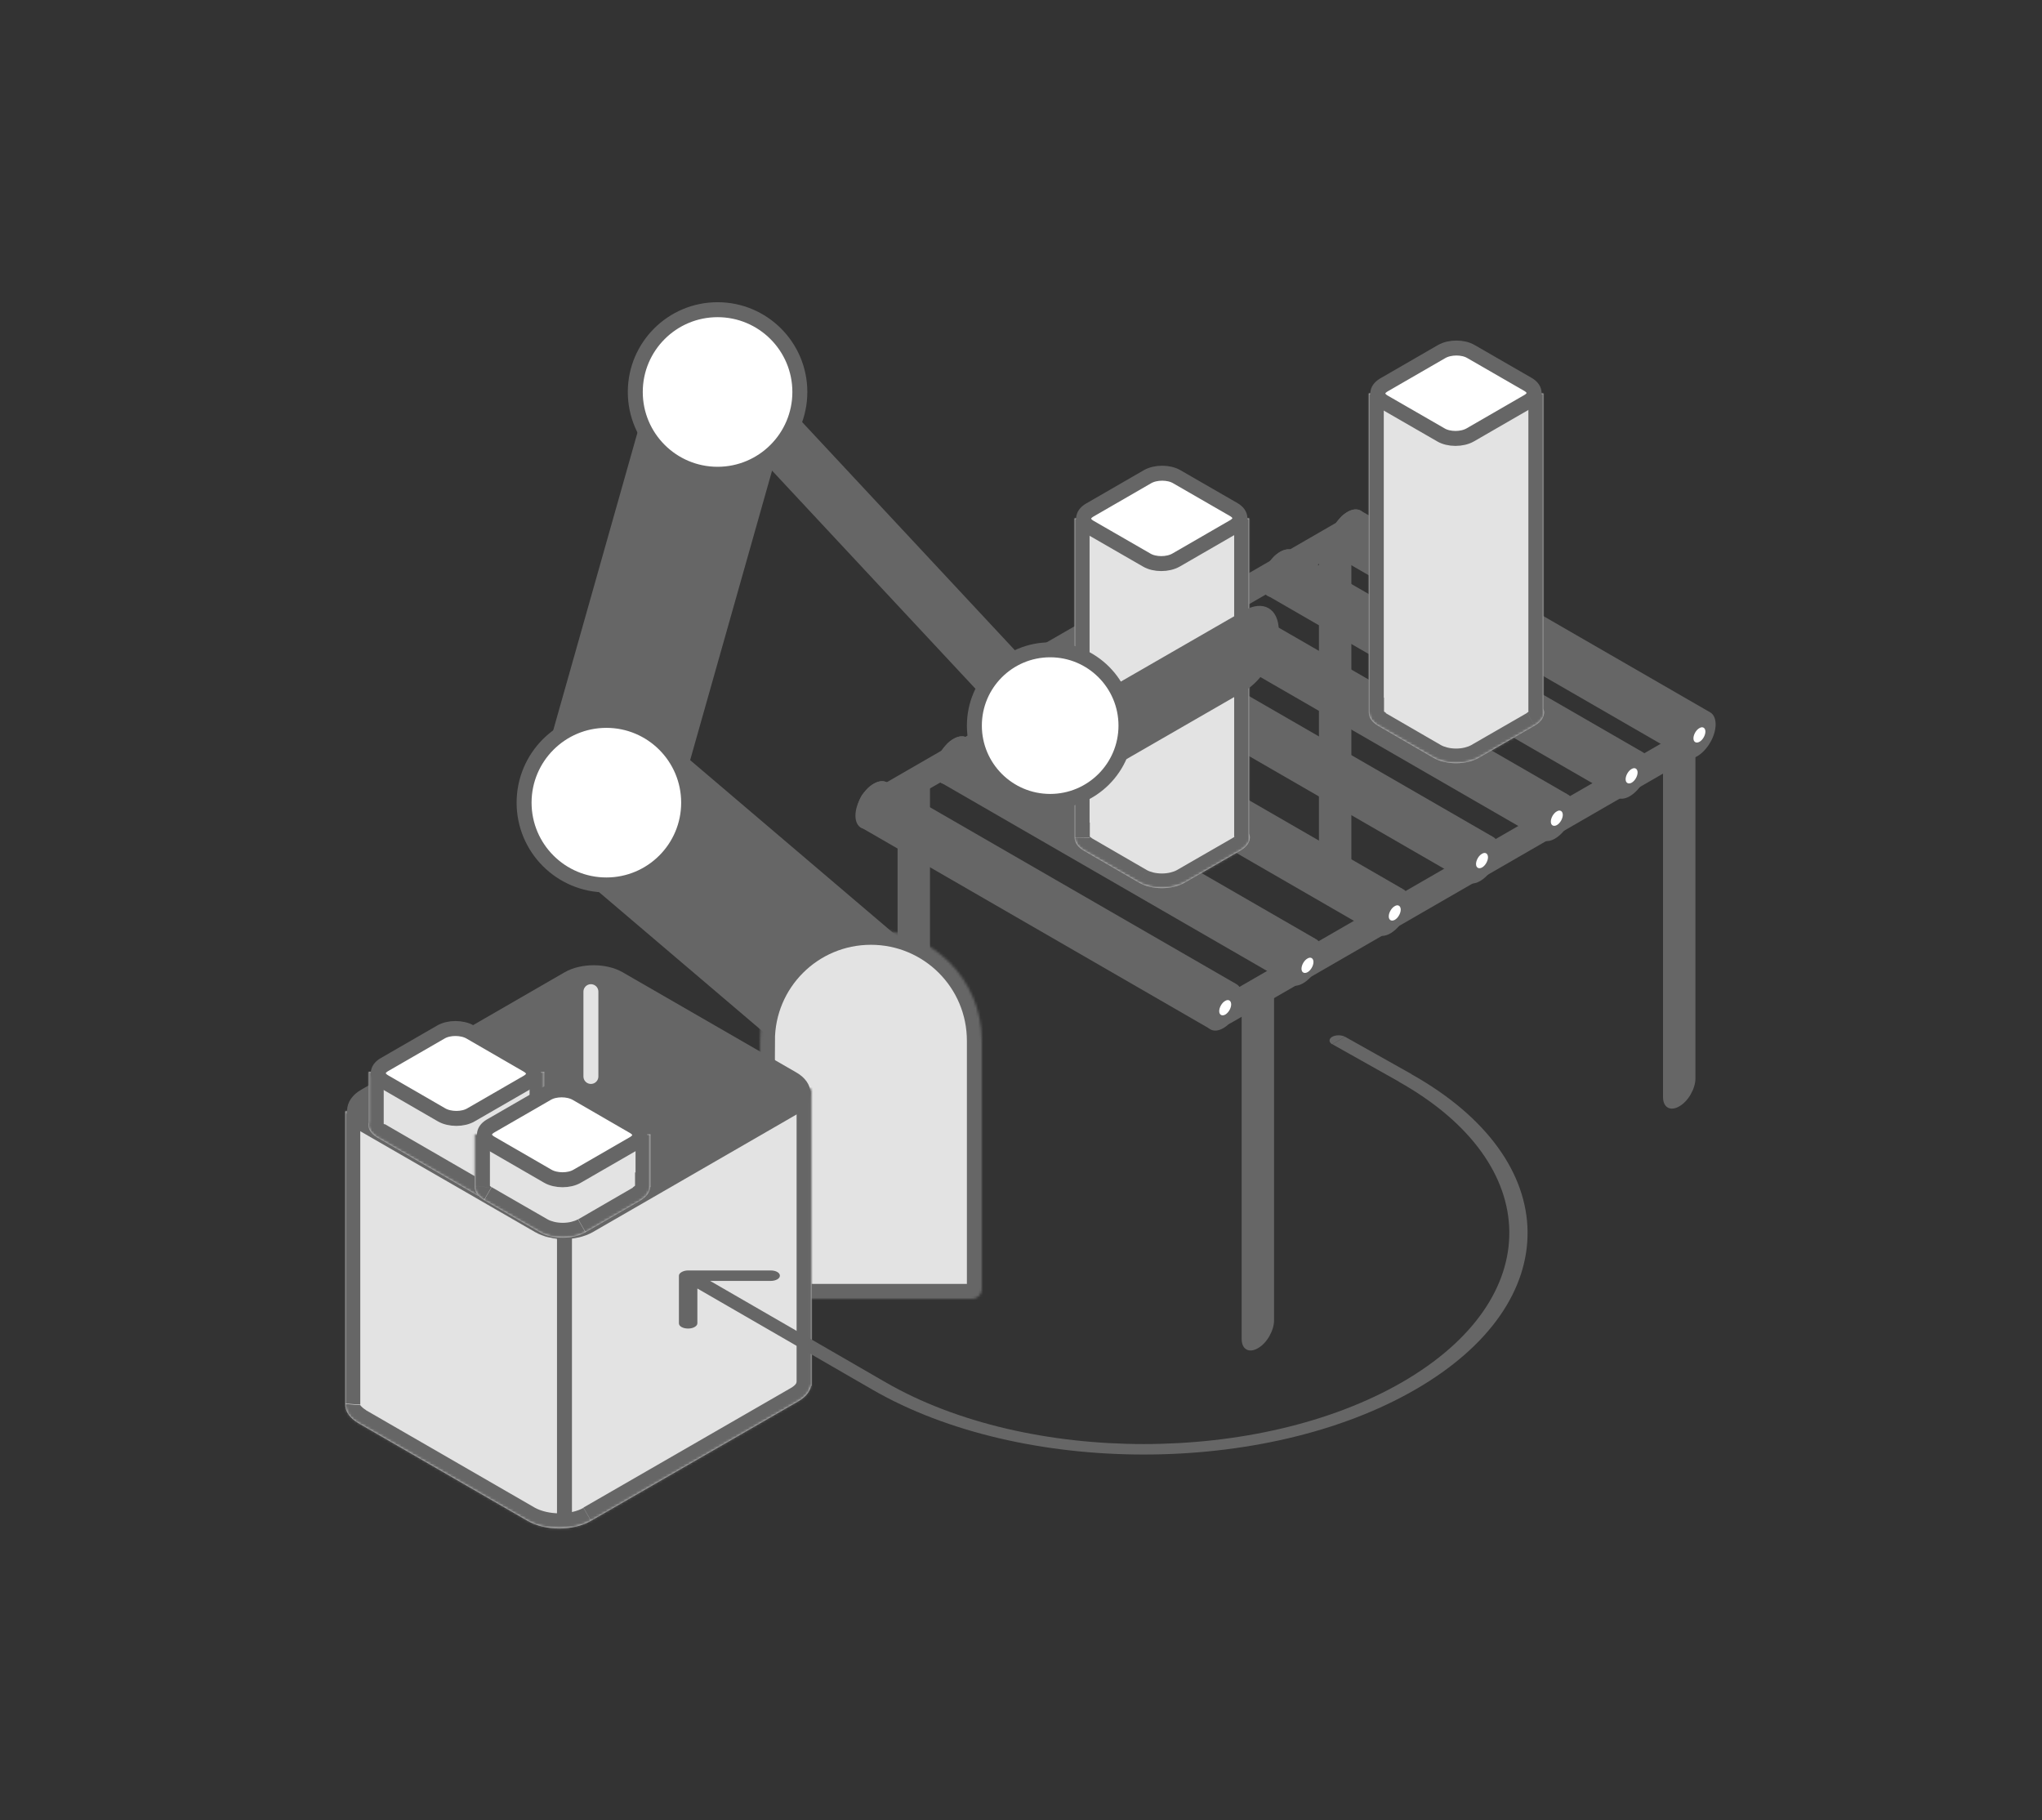 <?xml version="1.0" encoding="UTF-8"?>
<svg xmlns="http://www.w3.org/2000/svg" xmlns:xlink="http://www.w3.org/1999/xlink" version="1.1" viewBox="0 0 819 730">
  <rect x="0" y="0" width="819" height="730" fill="#333333" stroke="none"/>
  <defs>
    <style>
      .cls-1 {
        mask: url(#mask);
      }

      .cls-2 {
        stroke-miterlimit: 4;
        stroke-width: 6px;
      }

      .cls-2, .cls-3, .cls-4, .cls-5, .cls-6, .cls-7 {
        fill: #fff;
      }

      .cls-2, .cls-3, .cls-4, .cls-8, .cls-9, .cls-6, .cls-10, .cls-11, .cls-12, .cls-13 {
        stroke: #666;
      }

      .cls-3 {
        stroke-miterlimit: 4;
        stroke-width: 6px;
      }

      .cls-4 {
        stroke-miterlimit: 4;
        stroke-width: 6px;
      }

      .cls-5, .cls-14 {
        fill-rule: evenodd;
      }

      .cls-8 {
        stroke-width: 12px;
      }

      .cls-8, .cls-14 {
        fill: #e3e3e3;
      }

      .cls-9, .cls-6, .cls-15, .cls-13 {
        stroke-width: 6px;
      }

      .cls-9, .cls-16, .cls-10, .cls-11, .cls-12 {
        fill: #666;
      }

      .cls-15 {
        stroke: #e3e3e3;
        stroke-linecap: round;
      }

      .cls-15, .cls-13 {
        fill: none;
      }

      .cls-17 {
        mask: url(#mask-2);
      }

      .cls-18 {
        mask: url(#mask-3);
      }

      .cls-19 {
        mask: url(#mask-4);
      }

      .cls-20 {
        mask: url(#mask-5);
      }

      .cls-21 {
        mask: url(#mask-1);
      }

      .cls-10 {
        stroke-miterlimit: 4;
        stroke-width: 6px;
      }

      .cls-11 {
        stroke-miterlimit: 4;
        stroke-width: 6px;
      }

      .cls-12 {
        stroke-miterlimit: 4;
        stroke-width: 6px;
      }
    </style>
    <mask id="mask" x="298.8" y="366.9" width="101" height="160" maskUnits="userSpaceOnUse">
      <g id="path-55-inside-1_3011_36601">
        <path class="cls-7" d="M304.8,417.4c0-24.6,19.9-44.5,44.5-44.5s44.5,19.9,44.5,44.5v99.5c0,2.2-1.8,4-4,4h-81c-2.2,0-4-1.8-4-4v-99.5Z"/>
      </g>
    </mask>
    <mask id="mask-1" x="425" y="201.9" width="82.3" height="160.3" maskUnits="userSpaceOnUse">
      <g id="path-57-inside-2_3011_36601">
        <path class="cls-5" d="M431,207.9h70v126.4c.9,2.4-.3,5-3.5,6.8l-22.4,12.9c-5,2.9-13.2,2.9-18.2,0l-22.1-12.8c-2.6-1.5-3.8-3.4-3.8-5.4h0v-128Z"/>
      </g>
    </mask>
    <mask id="mask-2" x="543" y="151.8" width="82.3" height="160.3" maskUnits="userSpaceOnUse">
      <g id="path-61-inside-3_3011_36601">
        <path class="cls-5" d="M549,157.8h70v126.4c.9,2.4-.3,5-3.5,6.8l-22.4,12.9c-5,2.9-13.2,2.9-18.2,0l-22.1-12.8c-2.6-1.5-3.8-3.4-3.8-5.4h0v-128Z"/>
      </g>
    </mask>
    <mask id="mask-3" x="132.5" y="430.4" width="199" height="188.5" maskUnits="userSpaceOnUse">
      <g id="path-66-inside-4_3011_36601">
        <path class="cls-5" d="M325.5,436.7l-187,9v117.2c-.2,2.8,1.5,5.6,5.2,7.8l67.9,39.2c7,4.1,18.4,4.1,25.4,0l83.1-47.9c3-1.7,4.7-3.9,5.2-6.2h.2s0-119,0-119Z"/>
      </g>
    </mask>
    <mask id="mask-4" x="141.7" y="423.9" width="90.8" height="62.6" maskUnits="userSpaceOnUse">
      <g id="path-71-inside-5_3011_36601">
        <path class="cls-5" d="M218.4,429.9h-70.5v20.1c-.6,2.1.5,4.4,3.3,6.1l40.6,23.5,31.1-18c4.7-2.7,4.7-7.1,0-9.8l-4.6-2.6v-19.2Z"/>
      </g>
    </mask>
    <mask id="mask-5" x="184.5" y="448.9" width="82.5" height="53.5" maskUnits="userSpaceOnUse">
      <g id="path-75-inside-6_3011_36601">
        <path class="cls-5" d="M260.9,454.9h-70.5v20.9c-.1,2,1.2,4,3.8,5.5l22.4,12.9c5,2.9,13.2,2.9,18.2,0l22.1-12.8c2.5-1.5,3.8-3.4,3.8-5.3h.2v-21.3Z"/>
      </g>
    </mask>
  </defs>
  <!-- Generator: Adobe Illustrator 28.7.1, SVG Export Plug-In . SVG Version: 1.2.0 Build 142)  -->
  <g>
    <g id="Layer_1">
      <path class="cls-16" d="M535.5,210.8h0c3.6-2.1,6.5-.4,6.5,3.7v130c0,4.1-2.9,9.2-6.5,11.2h0c-3.6,2.1-6.5.4-6.5-3.7v-130c0-4.1,2.9-9.2,6.5-11.2Z"/>
      <path class="cls-16" d="M366.5,307.8h0c3.6-2.1,6.5-.4,6.5,3.7v130c0,4.1-2.9,9.2-6.5,11.2h0c-3.6,2.1-6.5.4-6.5-3.7v-130c0-4.1,2.9-9.2,6.5-11.2Z"/>
      <path class="cls-16" d="M352.9,315.3l187.4-108.2c3-1.7,5.4-.3,5.4,3.1h0c0,3.5-2.4,7.7-5.4,9.4l-187.4,108.2c-3,1.7-5.4.3-5.4-3.1h0c0-3.5,2.4-7.7,5.4-9.4Z"/>
      <polygon class="cls-16" points="535.1 211 675.4 292 675.4 303.7 535.1 222.7 535.1 211"/>
      <path class="cls-16" d="M540.5,205.3c4.1-2.4,7.4-.4,7.4,4.3s-3.3,10.4-7.4,12.8-7.4.4-7.4-4.3c0-4.7,3.3-10.4,7.4-12.8Z"/>
      <path class="cls-16" d="M546.1,205l139.5,80.5-11.4,9.1-136.1-87.6c5-4.5,8-2,8-2Z"/>
      <path class="cls-16" d="M538.1,207l141.5,82-5.4,5.6-140.1-81.1s.7-2.2,1.5-3.5c.8-1.2,2.5-3,2.5-3Z"/>
      <path class="cls-16" d="M680.7,286.2c4.1-2.4,7.4-.4,7.4,4.3s-3.3,10.4-7.4,12.8-7.4.4-7.4-4.3,3.3-10.4,7.4-12.8Z"/>
      <polygon class="cls-16" points="508.1 227 648.4 308 648.4 319.7 508.1 238.7 508.1 227"/>
      <path class="cls-16" d="M513.5,221.3c4.1-2.4,7.4-.4,7.4,4.3,0,4.7-3.3,10.4-7.4,12.8s-7.4.4-7.4-4.3,3.3-10.4,7.4-12.8Z"/>
      <path class="cls-16" d="M519.1,221l139.5,80.5-11.4,9.1-136.1-87.6c5-4.5,8-2,8-2Z"/>
      <path class="cls-16" d="M511.1,223l141.5,82-5.4,5.6-140.1-81.1s.7-2.2,1.5-3.5c.8-1.2,2.5-3,2.5-3Z"/>
      <path class="cls-16" d="M653.7,302.2c4.1-2.4,7.4-.4,7.4,4.3s-3.3,10.4-7.4,12.8-7.4.4-7.4-4.3c0-4.7,3.3-10.4,7.4-12.8Z"/>
      <polygon class="cls-16" points="478.1 244 618.4 325 618.4 336.7 478.1 255.7 478.1 244"/>
      <path class="cls-16" d="M483.5,238.3c4.1-2.4,7.4-.4,7.4,4.3,0,4.7-3.3,10.4-7.4,12.8s-7.4.4-7.4-4.3c0-4.7,3.3-10.4,7.4-12.8Z"/>
      <path class="cls-16" d="M489.1,238l139.5,80.5-11.4,9.1-136.1-87.6c5-4.5,8-2,8-2Z"/>
      <path class="cls-16" d="M481.1,240l141.5,82-5.4,5.6-140.1-81.1s.7-2.2,1.5-3.5c.8-1.2,2.5-3,2.5-3Z"/>
      <path class="cls-16" d="M623.7,319.2c4.1-2.4,7.4-.4,7.4,4.3,0,4.7-3.3,10.4-7.4,12.8s-7.4.4-7.4-4.3,3.3-10.4,7.4-12.8Z"/>
      <polygon class="cls-16" points="448.1 261 588.4 342 588.4 353.7 448.1 272.7 448.1 261"/>
      <path class="cls-16" d="M453.5,255.3c4.1-2.4,7.4-.4,7.4,4.3,0,4.7-3.3,10.4-7.4,12.8s-7.4.4-7.4-4.3,3.3-10.4,7.4-12.8Z"/>
      <path class="cls-16" d="M459.1,255l139.5,80.5-11.4,9.1-136.1-87.6c5-4.5,8-2,8-2Z"/>
      <path class="cls-16" d="M451.1,257l141.5,82-5.4,5.6-140.1-81.1s.7-2.2,1.5-3.5c.8-1.2,2.5-3,2.5-3Z"/>
      <path class="cls-16" d="M593.7,336.2c4.1-2.4,7.4-.4,7.4,4.3s-3.3,10.4-7.4,12.8-7.4.4-7.4-4.3c0-4.7,3.3-10.4,7.4-12.8Z"/>
      <polygon class="cls-16" points="412.1 282 552.4 363 552.4 374.7 412.1 293.7 412.1 282"/>
      <path class="cls-16" d="M417.5,276.3c4.1-2.4,7.4-.4,7.4,4.3,0,4.7-3.3,10.4-7.4,12.8s-7.4.4-7.4-4.3,3.3-10.4,7.4-12.8Z"/>
      <path class="cls-16" d="M423.1,276l139.5,80.5-11.4,9.1-136.1-87.6c5-4.5,8-2,8-2Z"/>
      <path class="cls-16" d="M415.1,278l141.5,82-5.4,5.6-140.1-81.1s.7-2.2,1.5-3.5c.8-1.2,2.5-3,2.5-3Z"/>
      <path class="cls-16" d="M557.7,357.2c4.1-2.4,7.4-.4,7.4,4.3s-3.3,10.4-7.4,12.8-7.4.4-7.4-4.3,3.3-10.4,7.4-12.8Z"/>
      <polygon class="cls-16" points="377.1 302 517.4 383 517.4 394.7 377.1 313.7 377.1 302"/>
      <path class="cls-16" d="M382.5,296.3c4.1-2.4,7.4-.4,7.4,4.3s-3.3,10.4-7.4,12.8-7.4.4-7.4-4.3,3.3-10.4,7.4-12.8Z"/>
      <path class="cls-16" d="M388.1,296l139.5,80.5-11.4,9.1-136.1-87.6c5-4.5,8-2,8-2Z"/>
      <path class="cls-16" d="M380.1,298l141.5,82-5.4,5.6-140.1-81.1s.7-2.2,1.5-3.5c.8-1.2,2.5-3,2.5-3Z"/>
      <path class="cls-16" d="M522.7,377.2c4.1-2.4,7.4-.4,7.4,4.3,0,4.7-3.3,10.4-7.4,12.8s-7.4.4-7.4-4.3,3.3-10.4,7.4-12.8Z"/>
      <polygon class="cls-16" points="345.1 320 485.4 401 485.4 412.7 345.1 331.7 345.1 320"/>
      <path class="cls-16" d="M350.5,314.3c4.1-2.4,7.4-.4,7.4,4.3s-3.3,10.4-7.4,12.8-7.4.4-7.4-4.3,3.3-10.4,7.4-12.8Z"/>
      <path class="cls-16" d="M356.1,314l139.5,80.5-11.4,9.1-136.1-87.6c5-4.5,8-2,8-2Z"/>
      <path class="cls-16" d="M348.1,316l141.5,82-5.4,5.6-140.1-81.1s.7-2.2,1.5-3.5c.8-1.2,2.5-3,2.5-3Z"/>
      <path class="cls-16" d="M490.7,395.2c4.1-2.4,7.4-.4,7.4,4.3,0,4.7-3.3,10.4-7.4,12.8s-7.4.4-7.4-4.3,3.3-10.4,7.4-12.8Z"/>
      <path class="cls-16" d="M493.8,397.7l186.8-107.8c3-1.7,5.4-.3,5.4,3.1h0c0,3.5-2.4,7.7-5.4,9.4l-186.8,107.8c-3,1.7-5.4.3-5.4-3.1h0c0-3.5,2.4-7.7,5.4-9.4Z"/>
      <path class="cls-16" d="M673.5,298.8h0c3.6-2.1,6.5-.4,6.5,3.7v130c0,4.1-2.9,9.2-6.5,11.2h0c-3.6,2.1-6.5.4-6.5-3.7v-130c0-4.1,2.9-9.2,6.5-11.2Z"/>
      <path class="cls-16" d="M504.5,395.8h0c3.6-2.1,6.5-.4,6.5,3.7v130c0,4.1-2.9,9.2-6.5,11.2h0c-3.6,2.1-6.5.4-6.5-3.7v-130c0-4.1,2.9-9.2,6.5-11.2Z"/>
      <path class="cls-7" d="M681.6,292c1.3-.8,2.4-.1,2.4,1.4s-1.1,3.4-2.4,4.1-2.4.1-2.4-1.4,1.1-3.4,2.4-4.1Z"/>
      <path class="cls-7" d="M654.4,308.4c1.3-.8,2.4-.1,2.4,1.4s-1.1,3.4-2.4,4.1-2.4.1-2.4-1.4,1.1-3.4,2.4-4.1Z"/>
      <path class="cls-7" d="M624.4,325.4c1.3-.8,2.4-.1,2.4,1.4s-1.1,3.4-2.4,4.1-2.4.1-2.4-1.4,1.1-3.4,2.4-4.1Z"/>
      <path class="cls-7" d="M594.4,342.4c1.3-.8,2.4-.1,2.4,1.4s-1.1,3.4-2.4,4.1-2.4.1-2.4-1.4,1.1-3.4,2.4-4.1Z"/>
      <path class="cls-7" d="M559.4,363.4c1.3-.8,2.4-.1,2.4,1.4s-1.1,3.4-2.4,4.1-2.4.1-2.4-1.4,1.1-3.4,2.4-4.1Z"/>
      <path class="cls-7" d="M524.4,384.4c1.3-.8,2.4-.1,2.4,1.4s-1.1,3.4-2.4,4.1-2.4.1-2.4-1.4,1.1-3.4,2.4-4.1Z"/>
      <path class="cls-7" d="M491.4,401.4c1.3-.8,2.4-.1,2.4,1.4s-1.1,3.4-2.4,4.1-2.4.1-2.4-1.4,1.1-3.4,2.4-4.1Z"/>
      <path class="cls-16" d="M402.3,267.7l47.5-27.4c2.4-1.4,4.3-.3,4.3,2.5v22.4c0,2.8-1.9,6.1-4.3,7.5l-47.5,27.4c-2.4,1.4-4.3.3-4.3-2.5v-22.4c0-2.8,1.9-6.1,4.3-7.5Z"/>
      <rect class="cls-11" x="266.4" y="291.9" width="58" height="140.7" transform="translate(-172 352.8) rotate(-49.6)"/>
      <rect class="cls-10" x="176.3" y="212.5" width="181" height="50.1" transform="translate(-34.5 429.5) rotate(-74.2)"/>
      <circle class="cls-3" cx="243.2" cy="321.9" r="33"/>
      <rect class="cls-12" x="357.7" y="133.2" width="16.1" height="198.7" transform="translate(-60.3 312.1) rotate(-43)"/>
      <circle class="cls-4" cx="287.8" cy="157.2" r="33"/>
      <g class="cls-1">
        <path class="cls-8" d="M304.8,417.4c0-24.6,19.9-44.5,44.5-44.5s44.5,19.9,44.5,44.5v99.5c0,2.2-1.8,4-4,4h-81c-2.2,0-4-1.8-4-4v-99.5Z"/>
      </g>
      <path class="cls-6" d="M460.2,212.6l-22.8,13.1c-3.2,1.9-3.2,4.9,0,6.8l22.4,12.9c3.2,1.9,8.5,1.9,11.8,0l22.8-13.1c3.2-1.9,3.2-4.9,0-6.8l-22.4-12.9c-3.2-1.9-8.5-1.9-11.8,0Z"/>
      <path class="cls-14" d="M431,207.9h70v126.4c.9,2.4-.3,5-3.5,6.8l-22.4,12.9c-5,2.9-13.2,2.9-18.2,0l-22.1-12.8c-2.6-1.5-3.8-3.4-3.8-5.4h0v-128Z"/>
      <g class="cls-21">
        <path class="cls-16" d="M501,207.9v-6h6v6h-6ZM431,207.9h-6v-6h6v6ZM501,334.3l-5.6,2.1-.4-1v-1.1h6ZM497.5,341.2l3,5.2h0l-3-5.2ZM475.1,354.1l-3-5.2h0l3,5.2ZM456.9,354.1l3-5.2h0l-3,5.2ZM434.8,341.3l-3,5.2,3-5.2ZM431,335.9v-6h6.1v6.1c-.1,0-6.1-.1-6.1-.1ZM431,335.9v6h-6v-6h6ZM501,213.9h-70v-12h70v12ZM495,334.3v-126.4h12v126.4h-12ZM494.5,336c.9-.5,1-.8.9-.7,0,0-.1.3-.1.5,0,.2,0,.5,0,.6l11.2-4.2c2.3,6.2-1.5,11.4-6.1,14.1l-6-10.4ZM472.1,348.9l22.4-12.9,6,10.4-22.4,12.9-6-10.4ZM459.9,348.9c1.4.8,3.6,1.4,6.1,1.4s4.7-.6,6.1-1.4l6,10.4c-3.6,2.1-8,3-12.1,3s-8.5-.9-12.1-3l6-10.4ZM437.8,336.1l22.1,12.8-6,10.4-22.1-12.8,6-10.4ZM437,336.1c0-.2,0-.4,0-.5,0-.1,0-.2,0-.2,0,0,.2.3.9.7l-6,10.4c-3.7-2.1-6.9-5.8-6.8-10.7l12,.3ZM431,329.9h0v12h0v-12ZM437,207.9v128h-12v-128h12Z"/>
      </g>
      <path class="cls-6" d="M460.2,191.2l-23.2,13.4c-3.2,1.9-3.2,4.9,0,6.8l22.9,13.2c3.2,1.9,8.5,1.9,11.8,0l23.2-13.4c3.2-1.9,3.2-4.9,0-6.8l-22.9-13.2c-3.2-1.9-8.5-1.9-11.8,0Z"/>
      <path class="cls-6" d="M578.2,162.5l-22.8,13.1c-3.2,1.9-3.2,4.9,0,6.8l22.4,12.9c3.2,1.9,8.5,1.9,11.8,0l22.8-13.1c3.2-1.9,3.2-4.9,0-6.8l-22.4-12.9c-3.2-1.9-8.5-1.9-11.8,0Z"/>
      <path class="cls-14" d="M549,157.8h70v126.4c.9,2.4-.3,5-3.5,6.8l-22.4,12.9c-5,2.9-13.2,2.9-18.2,0l-22.1-12.8c-2.6-1.5-3.8-3.4-3.8-5.4h0v-128Z"/>
      <g class="cls-17">
        <path class="cls-16" d="M619,157.8v-6h6v6h-6ZM549,157.8h-6v-6h6v6ZM619,284.2l-5.6,2.1-.4-1v-1.1h6ZM615.5,291l3,5.2h0l-3-5.2ZM593.1,304l-3-5.2h0l3,5.2ZM574.9,304l3-5.2h0l-3,5.2ZM552.8,291.2l-3,5.2,3-5.2ZM549,285.8v-6h6.1v6.1c-.1,0-6.1-.1-6.1-.1ZM549,285.8v6h-6v-6h6ZM619,163.8h-70v-12h70v12ZM613,284.2v-126.4h12v126.4h-12ZM612.5,285.8c.9-.5,1-.8.9-.7,0,0-.1.3-.1.5,0,.2,0,.5,0,.6l11.2-4.2c2.3,6.2-1.5,11.4-6.1,14.1l-6-10.4ZM590.1,298.8l22.4-12.9,6,10.4-22.4,12.9-6-10.4ZM577.9,298.8c1.4.8,3.6,1.4,6.1,1.4s4.7-.6,6.1-1.4l6,10.4c-3.6,2.1-8,3-12.1,3s-8.5-.9-12.1-3l6-10.4ZM555.8,286l22.1,12.8-6,10.4-22.1-12.8,6-10.4ZM555,285.9c0-.2,0-.4,0-.5,0-.1,0-.2,0-.2,0,0,.2.3.9.7l-6,10.4c-3.7-2.1-6.9-5.8-6.8-10.7l12,.3ZM549,279.8h0v12h0v-12ZM555,157.8v128h-12v-128h12Z"/>
      </g>
      <path class="cls-6" d="M578.2,141l-23.2,13.4c-3.2,1.9-3.2,4.9,0,6.8l22.9,13.2c3.2,1.9,8.5,1.9,11.8,0l23.2-13.4c3.2-1.9,3.2-4.9,0-6.8l-22.9-13.2c-3.2-1.9-8.5-1.9-11.8,0Z"/>
      <path class="cls-16" d="M439.9,278.9l59-34c7.8-4.5,14-.8,14,8.1h0c0,9-6.3,19.8-14,24.3l-59,34c-7.8,4.5-14,.8-14-8.1h0c0-9,6.3-19.8,14-24.3Z"/>
      <circle class="cls-2" cx="421.2" cy="291" r="30.4"/>
      <path class="cls-14" d="M325.5,436.7l-187,9v117.2c-.2,2.8,1.5,5.6,5.2,7.8l67.9,39.2c7,4.1,18.4,4.1,25.4,0l83.1-47.9c3-1.7,4.7-3.9,5.2-6.2h.2s0-119,0-119Z"/>
      <g class="cls-18">
        <path class="cls-16" d="M138.5,445.7l-.3-6-5.7.3v5.7h6ZM325.5,436.7h6v-6.3l-6.3.3.3,6ZM138.5,562.9l6,.4v-.2s0-.2,0-.2h-6ZM143.8,570.7l-3,5.2h0l3-5.2ZM211.6,609.9l3-5.2h0l-3,5.2ZM237,609.9l-3-5.2h0l3,5.2ZM320.1,561.9l3,5.2-3-5.2ZM325.3,555.7l-.2-6-4.8.2-.9,4.7,5.9,1.1ZM325.5,555.7l.2,6,5.8-.2v-5.8h-6ZM138.8,451.7l187-9-.6-12-187,9,.6,12ZM144.5,562.9v-117.2h-12v117.2h12ZM146.8,565.5c-1.2-.7-1.8-1.4-2.1-1.7-.1-.2-.2-.3-.2-.3,0,0,0,0,0,0,0,0,0,0,0,0l-12-.9c-.4,5.9,3.4,10.6,8.2,13.4l6-10.4ZM214.6,604.7l-67.9-39.2-6,10.4,67.9,39.2,6-10.4ZM234,604.7c-2.4,1.4-5.9,2.2-9.7,2.2s-7.3-.9-9.7-2.2l-6,10.4c4.6,2.7,10.3,3.8,15.7,3.8s11.1-1.2,15.7-3.8l-6-10.4ZM317.1,556.7l-83.1,47.9,6,10.4,83.1-47.9-6-10.4ZM319.4,554.6s-.2.9-2.3,2.1l6,10.4c4-2.3,7.2-5.7,8.1-10.3l-11.8-2.3ZM325.3,549.7h-.2s.5,12,.5,12h.2s-.5-12-.5-12ZM319.5,436.7v119h12v-119h-12Z"/>
      </g>
      <path class="cls-9" d="M248.2,392.5l69.7,40.2c5.6,3.2,5.6,8.5,0,11.7l-81.6,47.1c-5.6,3.2-14.6,3.2-20.2,0l-69.7-40.2c-5.6-3.2-5.6-8.5,0-11.7l81.6-47.1c5.6-3.2,14.6-3.2,20.2,0Z"/>
      <path class="cls-13" d="M226.4,608.7v-115"/>
      <path class="cls-6" d="M188.8,435.1l22.8,13.1c3.2,1.9,3.2,4.9,0,6.8l-22.4,12.9c-3.2,1.9-8.5,1.9-11.8,0l-22.8-13.1c-3.2-1.9-3.2-4.9,0-6.8l22.4-12.9c3.2-1.9,8.5-1.9,11.8,0Z"/>
      <path class="cls-14" d="M218.4,429.9h-70.5v20.1c-.6,2.1.5,4.4,3.3,6.1l40.6,23.5,31.1-18c4.7-2.7,4.7-7.1,0-9.8l-4.6-2.6v-19.2Z"/>
      <g class="cls-19">
        <path class="cls-16" d="M147.9,429.9v-6h-6v6h6ZM218.4,429.9h6v-6h-6v6ZM147.9,450l5.8,1.7.2-.8v-.9h-6ZM151.2,456.1l3-5.2h0l-3,5.2ZM191.9,479.5l-3,5.2,3,1.7,3-1.7-3-5.2ZM222.9,461.6l-3-5.2h0l3,5.2ZM222.9,451.8l3-5.2h0l-3,5.2ZM218.4,449.2h-6v3.5l3,1.7,3-5.2ZM147.9,435.9h70.5v-12h-70.5v12ZM153.9,450v-20.1h-12v20.1h12ZM154.2,450.9c-.7-.4-.8-.7-.7-.5,0,.1.1.3.2.6,0,.3,0,.5,0,.7l-11.5-3.4c-1.7,5.8,1.9,10.5,6.1,13l6-10.4ZM194.9,474.3l-40.6-23.5-6,10.4,40.6,23.4,6-10.4ZM219.9,456.4l-31.1,18,6,10.4,31.1-18-6-10.4ZM219.9,457c.6.3.7.6.7.5,0,0,0-.1-.1-.3,0-.2,0-.4,0-.6s0-.4,0-.6c0-.2.1-.2.1-.3,0,0-.1.2-.7.5l6,10.4c3.4-2,6.5-5.4,6.5-10.1s-3.1-8.1-6.5-10.1l-6,10.4ZM215.4,454.4l4.6,2.6,6-10.4-4.6-2.6-6,10.4ZM212.4,429.9v19.2h12v-19.2h-12Z"/>
      </g>
      <path class="cls-6" d="M188.6,413.9l23,13.3c3.2,1.9,3.2,4.9,0,6.8l-22.7,13.1c-3.2,1.9-8.5,1.9-11.8,0l-23-13.3c-3.2-1.9-3.2-4.9,0-6.8l22.7-13.1c3.2-1.9,8.5-1.9,11.8,0Z"/>
      <path class="cls-6" d="M231.5,459.7l22.8,13.1c3.2,1.9,3.2,4.9,0,6.8l-22.4,12.9c-3.2,1.9-8.5,1.9-11.8,0l-22.8-13.1c-3.2-1.9-3.2-4.9,0-6.8l22.4-12.9c3.2-1.9,8.5-1.9,11.8,0Z"/>
      <path class="cls-14" d="M260.9,454.9h-70.5v20.9c-.1,2,1.2,4,3.8,5.5l22.4,12.9c5,2.9,13.2,2.9,18.2,0l22.1-12.8c2.5-1.5,3.8-3.4,3.8-5.3h.2v-21.3Z"/>
      <g class="cls-20">
        <path class="cls-16" d="M190.5,454.9v-6h-6v6h6ZM260.9,454.9h6v-6h-6v6ZM190.5,475.8l6,.3v-.2s0-.2,0-.2h-6ZM194.2,481.3l3-5.2h0l-3,5.2ZM216.6,494.2l3-5.2h0l-3,5.2ZM234.8,494.2l-3-5.2,3,5.2ZM257,481.4l3,5.2h0l-3-5.2ZM260.7,476.2v-6h-6v6h6ZM260.9,476.2v6h6v-6h-6ZM190.5,460.9h70.5v-12h-70.5v12ZM196.5,475.8v-20.9h-12v20.9h12ZM197.2,476.1c-.7-.4-.9-.7-.9-.7,0,0,0,0,0,.2,0,.1,0,.3,0,.5l-12-.6c-.3,5,3,8.8,6.8,11l6-10.4ZM219.6,489l-22.4-12.9-6,10.4,22.4,12.9,6-10.4ZM231.8,489c-1.4.8-3.6,1.4-6.1,1.4s-4.7-.6-6.1-1.4l-6,10.4c3.6,2.1,8,3,12.1,3s8.5-.9,12.1-3l-6-10.4ZM254,476.2l-22.1,12.8,6,10.4,22.1-12.8-6-10.4ZM254.7,476.2c0-.2,0-.4,0-.5,0-.1,0-.2,0-.2,0,0-.3.3-.9.7l6,10.4c3.6-2.1,6.8-5.7,6.8-10.5h-12ZM260.9,470.2h-.2v12h.2v-12ZM254.9,454.9v21.3h12v-21.3h-12Z"/>
      </g>
      <path class="cls-6" d="M231.2,438.5l23,13.3c3.2,1.9,3.2,4.9,0,6.8l-22.7,13.1c-3.2,1.9-8.5,1.9-11.8,0l-23-13.3c-3.2-1.9-3.2-4.9,0-6.8l22.7-13.1c3.2-1.9,8.5-1.9,11.8,0Z"/>
      <path class="cls-15" d="M237,431.7v-34"/>
      <path class="cls-16" d="M276,509.5c-2,0-3.7,1-3.7,2.1v19.1c0,1.2,1.6,2.1,3.7,2.1s3.7-1,3.7-2.1v-17h29.4c2,0,3.7-.9,3.7-2.1s-1.6-2.1-3.7-2.1h-33.1ZM539.5,415.8c-1.5-.8-3.8-.8-5.2,0-1.4.8-1.4,2.2,0,3l5.1-3ZM355.1,554.3l-76.5-44.2-5.2,3,76.5,44.2,5.2-3ZM534.4,418.8l26.7,15,5.1-3-26.7-15-5.1,3ZM562.4,554.3c-57.3,33.1-150.1,33.1-207.3,0l-5.2,3c60.1,34.7,157.6,34.7,217.7,0l-5.2-3ZM567.6,557.3c60.7-35,60-92-1.5-126.5l-5.1,3c58.6,32.9,59.2,87.1,1.4,120.5l5.2,3Z"/>
    </g>
  </g>
</svg>